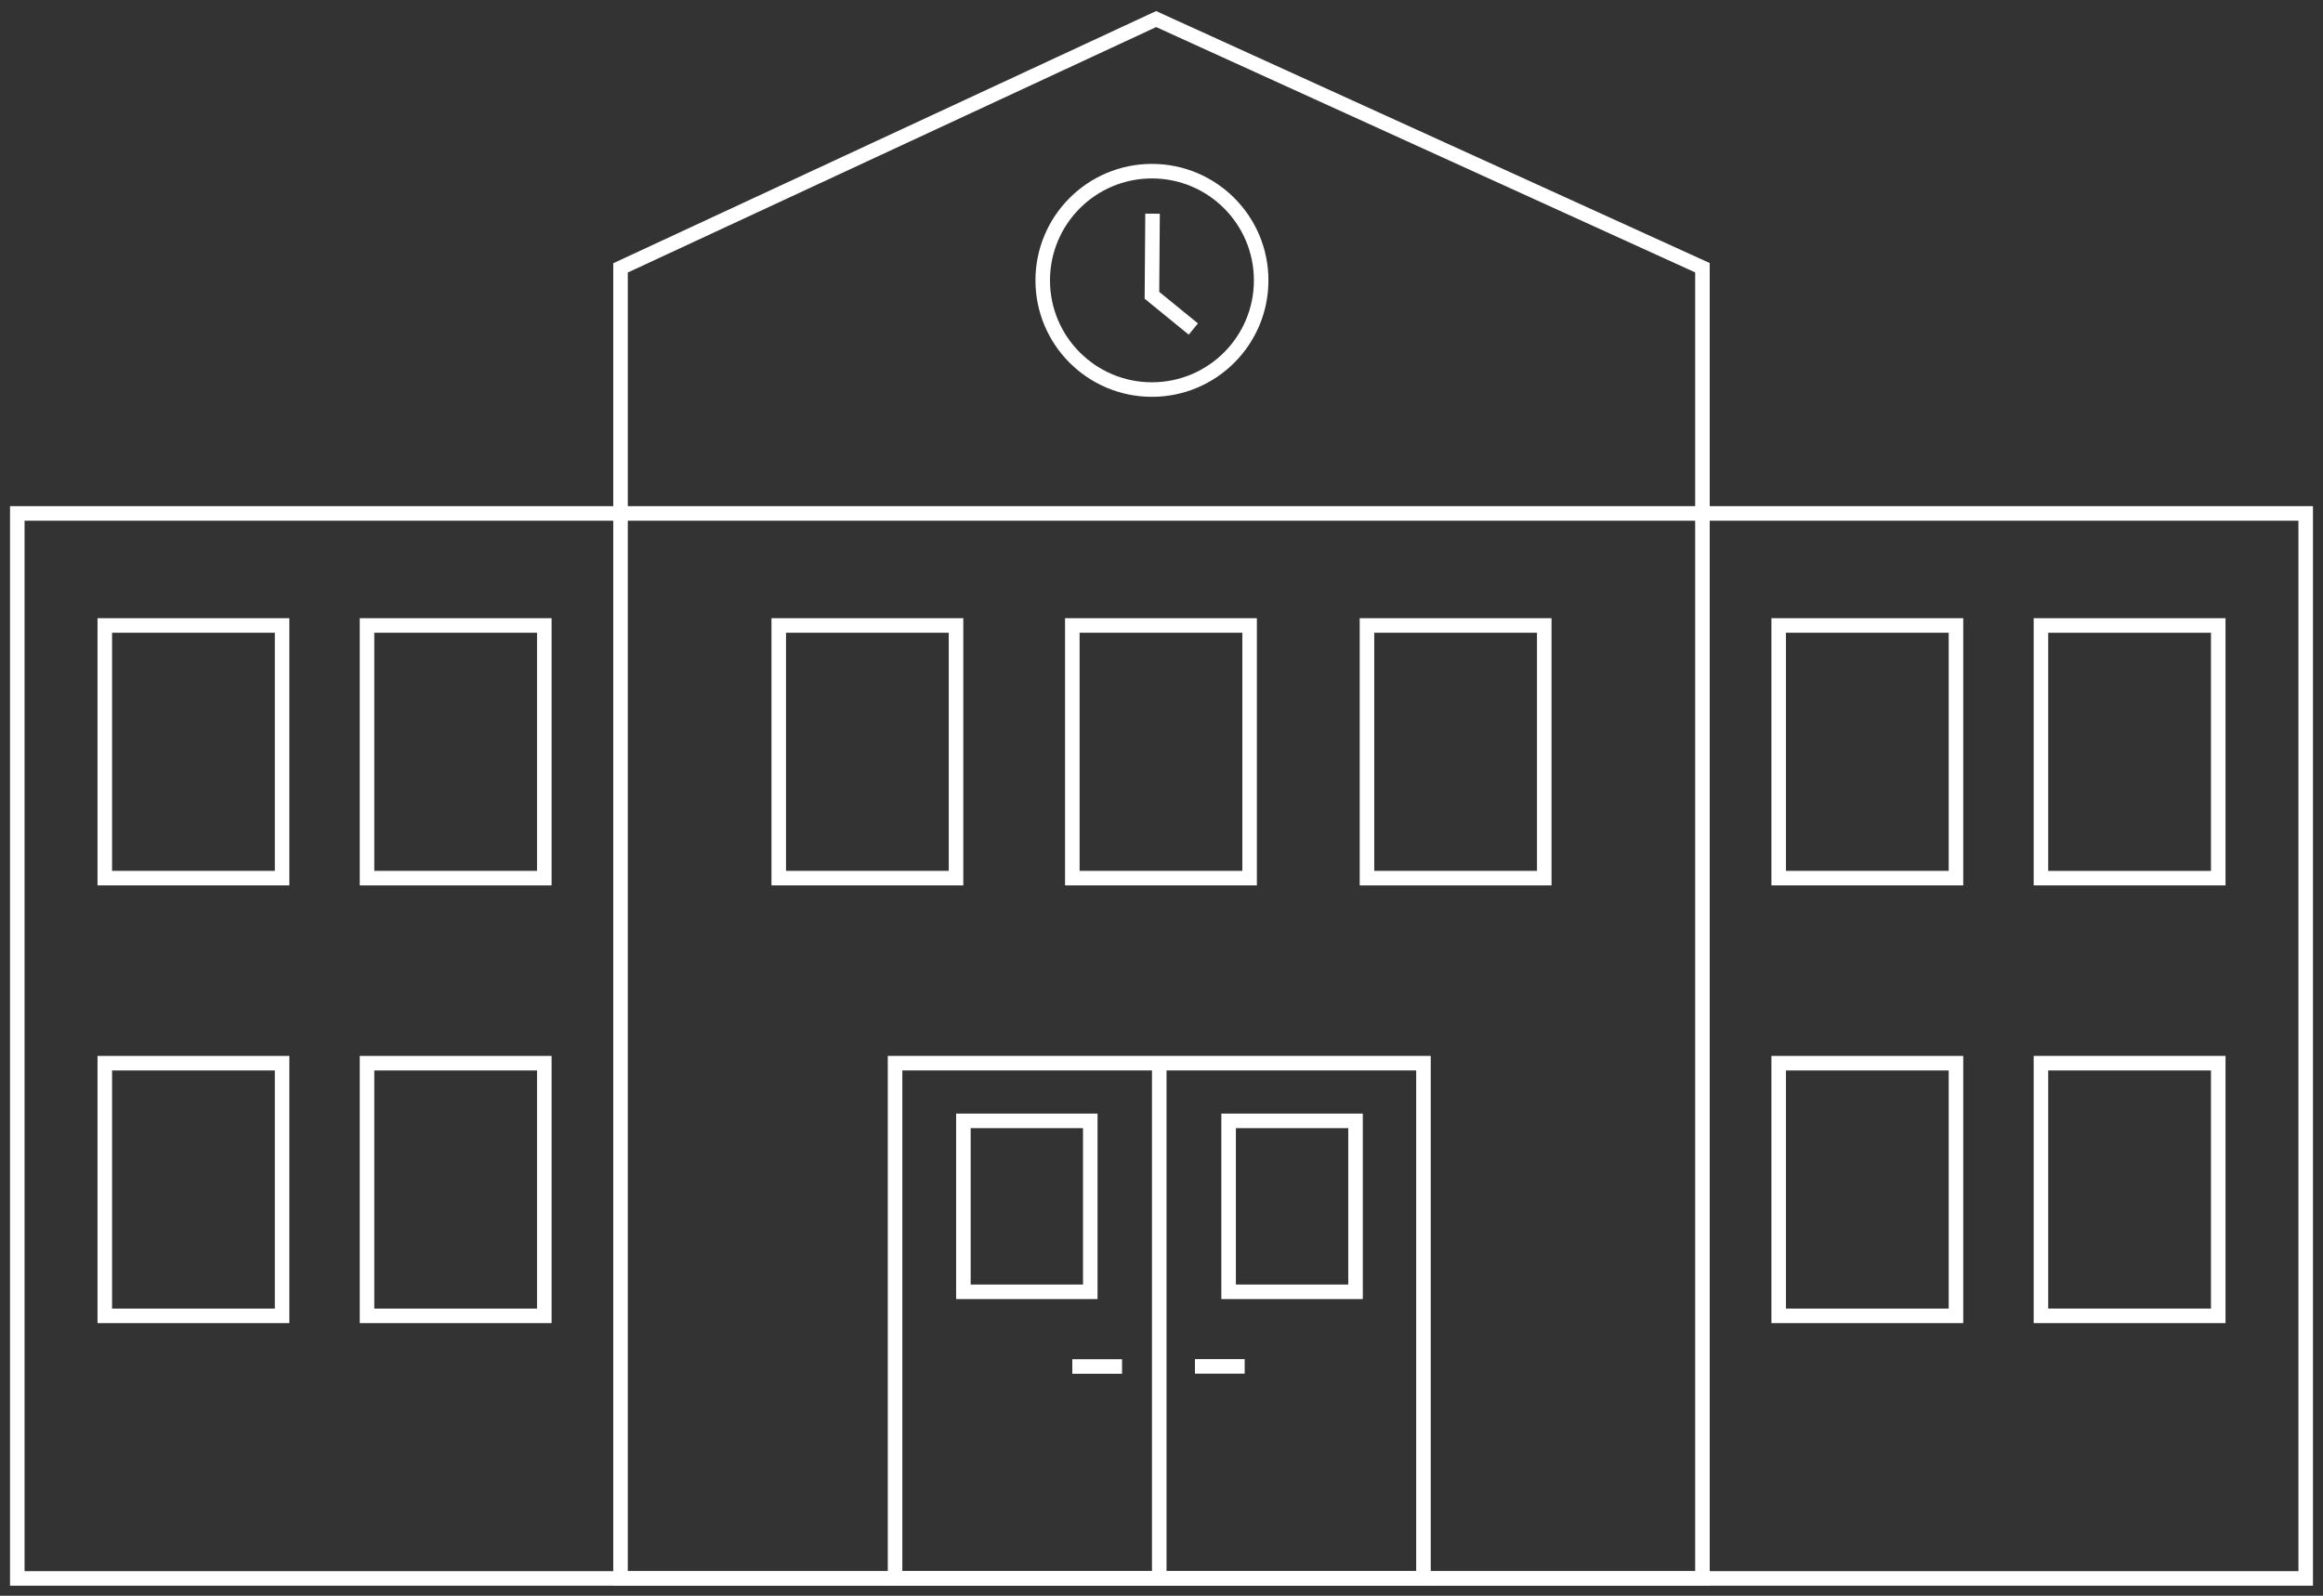 <svg xmlns="http://www.w3.org/2000/svg" xmlns:xlink="http://www.w3.org/1999/xlink" width="279.532" height="192.061" viewBox="0 0 279.532 192.061"><rect x="0" y="0" width="279.532" height="192.061" fill="#333333" stroke="none"/><defs><clipPath id="clip-path"><rect id="Rectangle_197" data-name="Rectangle 197" width="279.532" height="192.061" fill="none"></rect></clipPath></defs><g id="Group_163" data-name="Group 163" transform="translate(0 0)"><g id="Group_160" data-name="Group 160" transform="translate(0 0)"><g id="Group_159" data-name="Group 159" clip-path="url(#clip-path)"><rect id="Rectangle_196" data-name="Rectangle 196" width="275.368" height="128.184" transform="translate(2.082 61.795)" fill="none" stroke="#fff" stroke-width="1.75"></rect><path id="Path_373" data-name="Path 373" d="M96.264,1.164l-.431-.2L31.378,30.912V188.649h130.19V30.893Z" transform="translate(43.291 1.33)" fill="none" stroke="#fff" stroke-width="1.75"></path><path id="Path_374" data-name="Path 374" d="M45.261,74.141v41.651h63.584V53.774H45.261Z" transform="translate(62.444 74.188)" fill="none" stroke="#fff" stroke-width="1.75"></path></g></g><path id="Path_375" data-name="Path 375" d="M39.379,41.621V62.045H60.712V31.636H39.379Z" transform="translate(54.329 43.646)" fill="none" stroke="#fff" stroke-width="1.75"></path><path id="Path_376" data-name="Path 376" d="M69.124,31.636V62.046H90.458V31.636Z" transform="translate(95.367 43.646)" fill="none" stroke="#fff" stroke-width="1.75"></path><path id="Path_377" data-name="Path 377" d="M54.224,41.621V62.045H75.558V31.636H54.224Z" transform="translate(74.81 43.646)" fill="none" stroke="#fff" stroke-width="1.75"></path><path id="Path_378" data-name="Path 378" d="M62.128,63.449V77.267H77.4V56.693H62.128Z" transform="translate(85.715 78.215)" fill="none" stroke="#fff" stroke-width="1.75"></path><path id="Path_379" data-name="Path 379" d="M48.716,63.449V77.267H63.984V56.693H48.716Z" transform="translate(67.211 78.215)" fill="none" stroke="#fff" stroke-width="1.75"></path><path id="Path_380" data-name="Path 380" d="M18.559,63.762V84.188H39.893V53.774H18.559Z" transform="translate(25.605 74.189)" fill="none" stroke="#fff" stroke-width="1.75"></path><path id="Path_381" data-name="Path 381" d="M5.3,63.762V84.188H26.634V53.774H5.3Z" transform="translate(7.31 74.189)" fill="none" stroke="#fff" stroke-width="1.75"></path><path id="Path_382" data-name="Path 382" d="M5.3,41.621V62.045H26.634V31.636H5.3Z" transform="translate(7.31 43.646)" fill="none" stroke="#fff" stroke-width="1.75"></path><path id="Path_383" data-name="Path 383" d="M18.559,31.636V62.046H39.893V31.636Z" transform="translate(25.605 43.646)" fill="none" stroke="#fff" stroke-width="1.75"></path><path id="Path_384" data-name="Path 384" d="M103.205,63.762V84.188h21.336V53.774H103.205Z" transform="translate(142.386 74.189)" fill="none" stroke="#fff" stroke-width="1.75"></path><path id="Path_385" data-name="Path 385" d="M89.943,63.762V84.188h21.334V53.774H89.943Z" transform="translate(124.09 74.189)" fill="none" stroke="#fff" stroke-width="1.75"></path><path id="Path_386" data-name="Path 386" d="M89.943,41.621V62.045h21.334V31.636H89.943Z" transform="translate(124.09 43.646)" fill="none" stroke="#fff" stroke-width="1.75"></path><path id="Path_387" data-name="Path 387" d="M103.205,31.636V62.046h21.336V31.636Z" transform="translate(142.386 43.646)" fill="none" stroke="#fff" stroke-width="1.75"></path><g id="Group_162" data-name="Group 162" transform="translate(0 0)"><g id="Group_161" data-name="Group 161" clip-path="url(#clip-path)"><circle id="Ellipse_18" data-name="Ellipse 18" cx="13.143" cy="13.143" r="13.143" transform="translate(125.473 20.601)" fill="none" stroke="#fff" stroke-width="1.75"></circle><path id="Path_388" data-name="Path 388" d="M63.231,24.693l-4.981-4.062.074-9.823" transform="translate(80.365 14.91)" fill="none" stroke="#fff" stroke-width="1.75"></path><line id="Line_471" data-name="Line 471" y2="62.016" transform="translate(139.496 127.962)" fill="none" stroke="#fff" stroke-width="1.75"></line><line id="Line_472" data-name="Line 472" x1="5.985" transform="translate(129.034 164.471)" fill="none" stroke="#fff" stroke-width="1.75"></line><line id="Line_473" data-name="Line 473" x1="5.985" transform="translate(143.791 164.457)" fill="none" stroke="#fff" stroke-width="1.75"></line></g></g></g></svg>